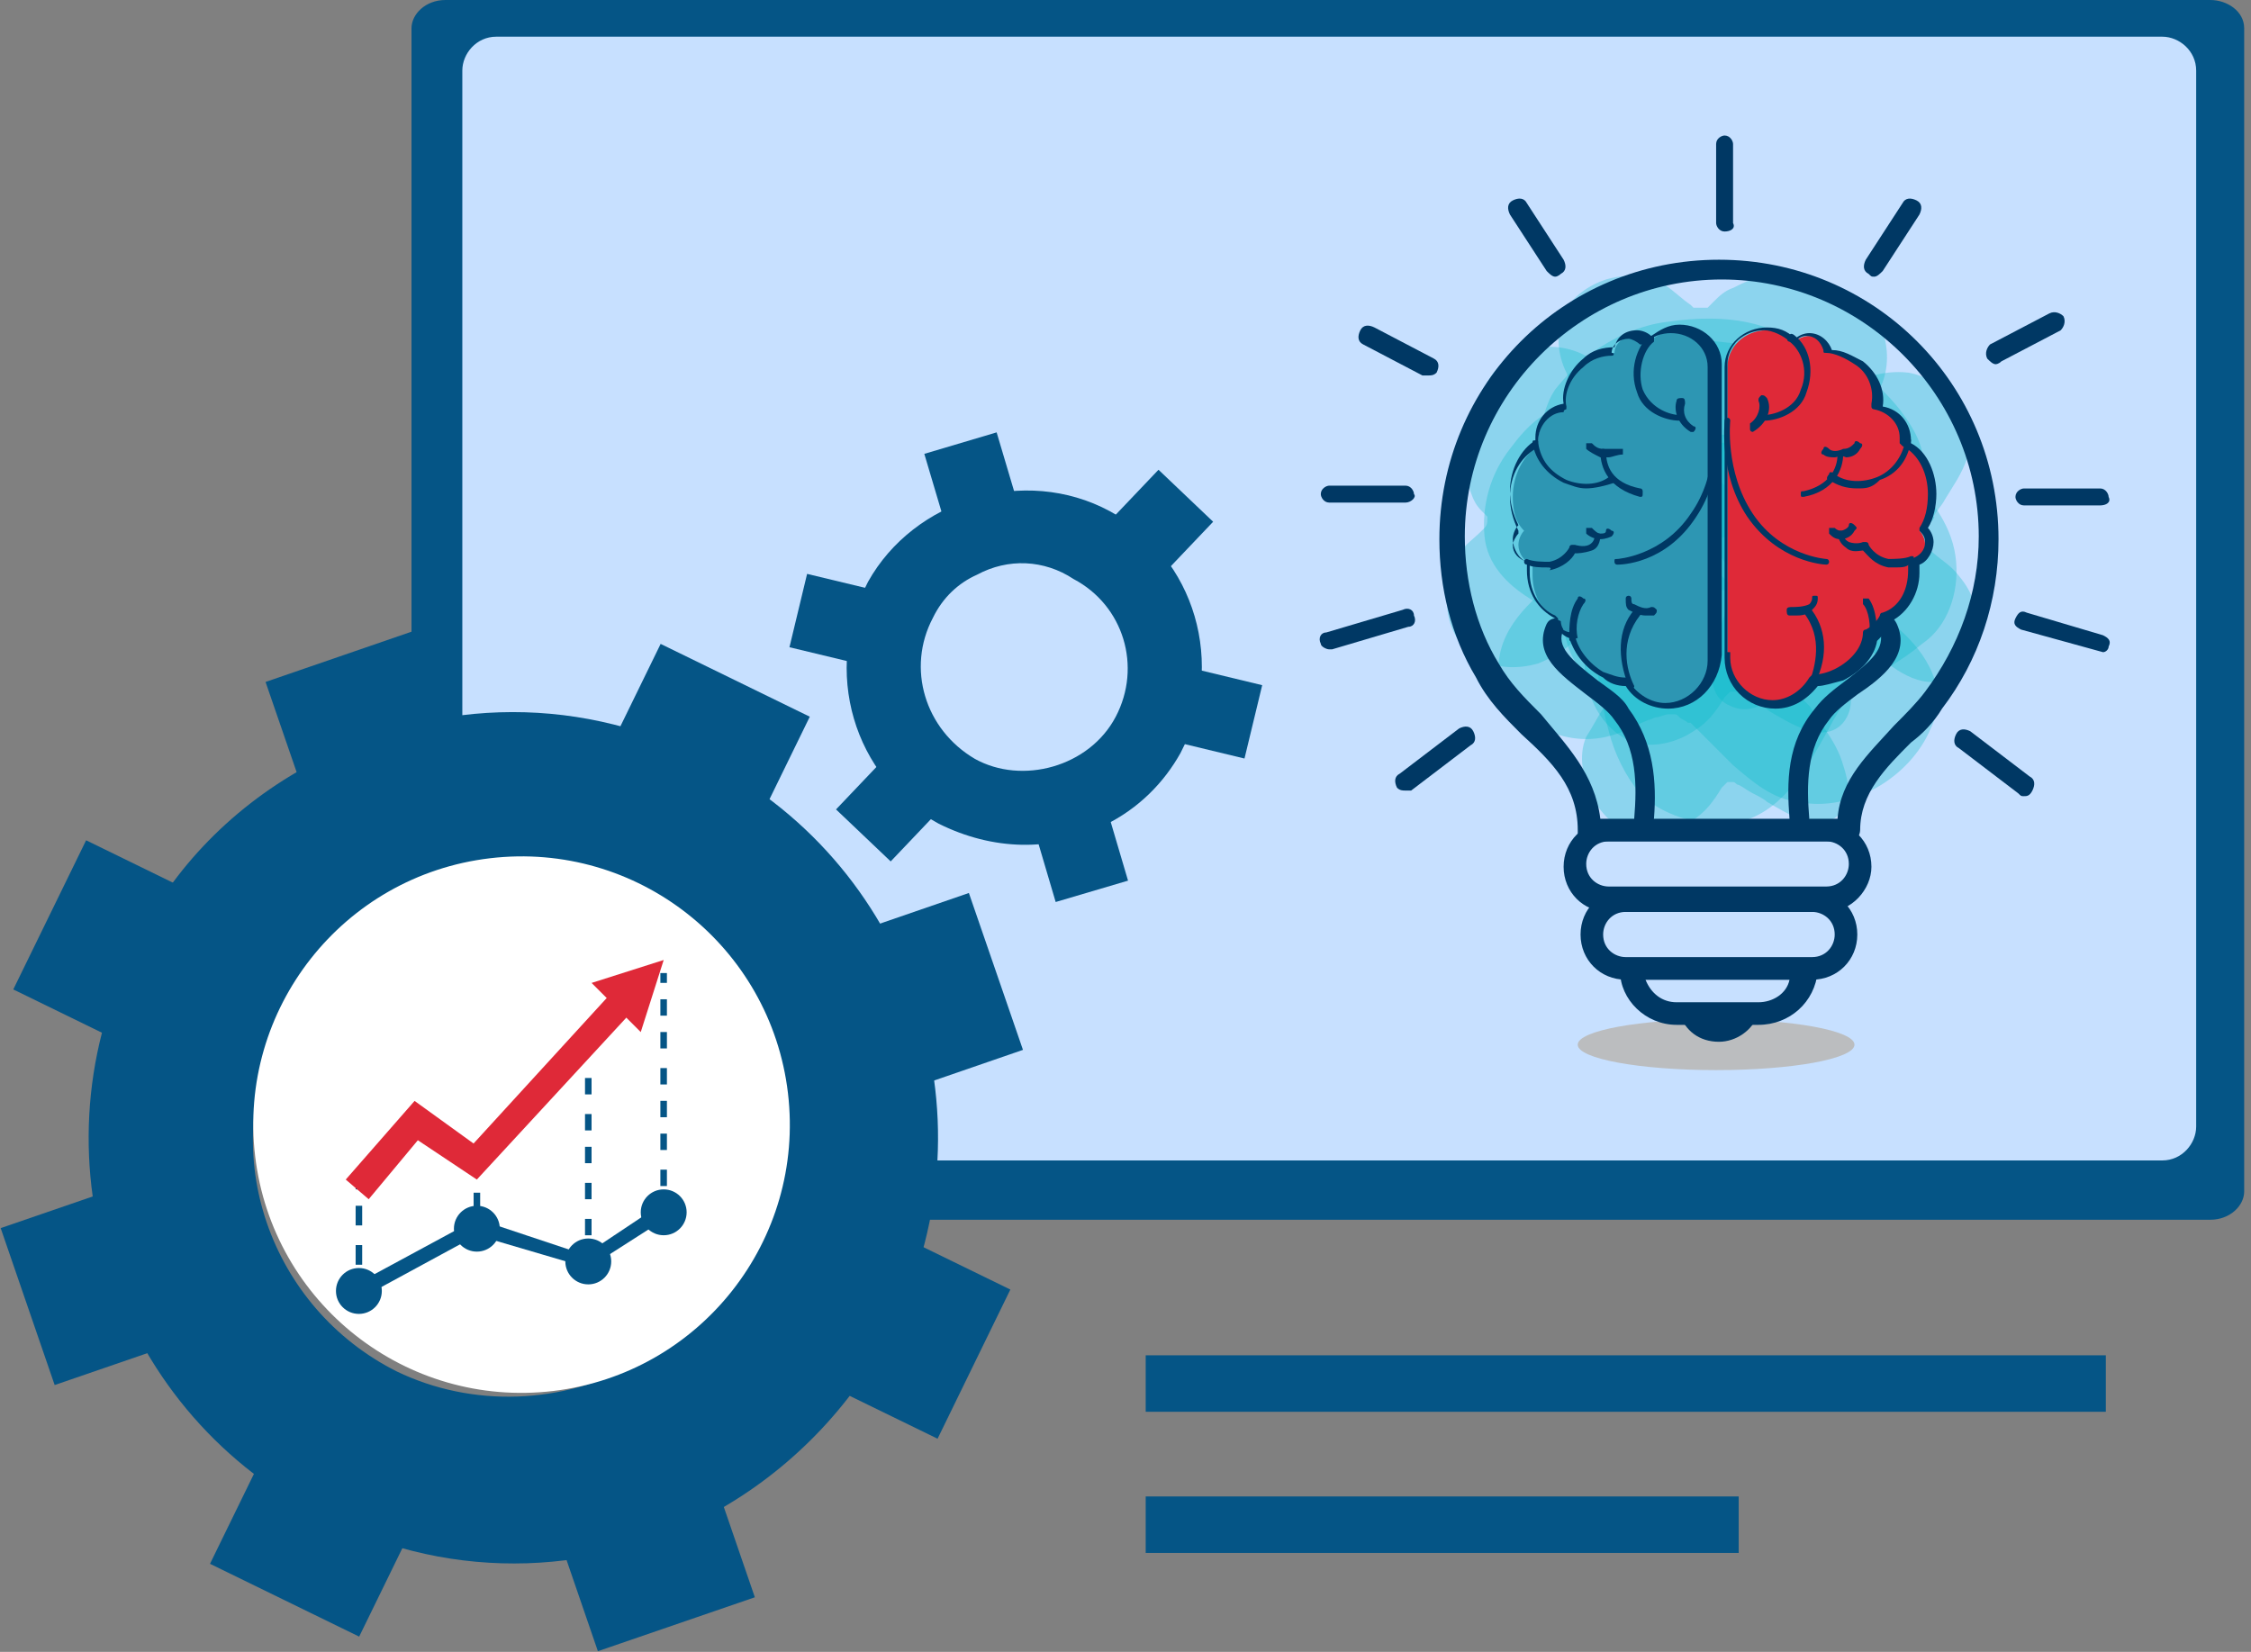 <svg width="109" height="80" viewBox="0 0 109 80" fill="none" xmlns="http://www.w3.org/2000/svg">
<rect x="0" y="0" width="109" height="80" fill="#808080" stroke="none"/>
<path d="M21.567 58.935C20.746 58.935 19.926 58.388 19.926 57.568V1.367C19.926 0.684 20.61 0 21.567 0H107.03C107.85 0 108.67 0.547 108.67 1.367V57.705C108.67 58.388 107.987 59.072 107.03 59.072H21.567V58.935Z" fill="#055586"/>
<path d="M22.387 3.418C22.387 2.598 23.07 1.777 24.028 1.777H104.705C105.525 1.777 106.345 2.461 106.345 3.418V54.559C106.345 55.38 105.662 56.2 104.705 56.2H24.028C23.207 56.2 22.387 55.516 22.387 54.559V3.418Z" fill="#C7E0FF"/>
<path d="M83.099 51.825C86.799 51.825 89.799 51.274 89.799 50.594C89.799 49.914 86.799 49.363 83.099 49.363C79.398 49.363 76.398 49.914 76.398 50.594C76.398 51.274 79.398 51.825 83.099 51.825Z" fill="#BBBDBF"/>
<path opacity="0.3" d="M91.986 30.492C91.439 29.945 90.892 29.398 90.345 28.851C90.345 28.851 90.345 28.714 90.208 28.714C90.071 28.577 90.071 28.441 89.934 28.304C89.934 28.304 89.798 28.167 89.798 28.03V27.894C89.798 27.757 89.798 27.62 89.798 27.62C89.798 27.483 89.798 27.483 89.798 27.347C89.798 27.347 89.798 27.347 89.798 27.21C89.798 27.21 89.798 27.073 89.934 27.073C89.934 26.936 90.208 26.663 90.208 26.663C90.618 26.116 91.165 25.706 91.712 25.296C92.259 24.749 92.943 24.065 93.079 23.244C93.353 21.877 92.806 20.92 91.986 19.826C91.439 19.142 90.755 18.459 89.934 17.912C88.157 16.681 85.285 16.818 83.234 16.544C80.089 16.271 77.354 17.365 76.807 20.646C76.534 21.877 76.944 22.971 77.491 24.202C77.628 24.612 77.901 25.022 78.038 25.296C78.038 25.432 78.038 25.432 78.175 25.569C78.175 25.569 78.175 25.569 78.175 25.706C78.175 25.706 78.175 25.843 78.175 25.979C78.175 25.979 78.038 26.116 78.038 26.253L77.901 26.39L77.764 26.526C77.764 26.526 77.628 26.526 77.628 26.663C77.081 27.073 76.534 27.483 75.85 27.757C74.346 28.851 72.705 30.218 72.568 32.133C72.568 33.363 73.389 34.32 74.209 35.004C75.303 35.688 76.534 35.961 77.764 35.688C78.311 35.551 78.722 35.414 79.269 35.141C79.405 35.004 79.542 35.004 79.816 34.867C79.952 34.867 80.089 34.731 80.226 34.731C80.363 34.731 80.636 34.594 80.773 34.594C80.909 34.594 80.909 34.594 81.046 34.594C81.183 34.594 81.183 34.594 81.32 34.731C81.457 34.867 81.593 34.867 81.73 35.004C81.73 35.004 81.73 35.004 81.867 35.004C82.004 35.141 82.004 35.141 82.14 35.278C82.277 35.414 82.55 35.688 82.687 35.825C83.097 36.235 83.508 36.645 83.918 37.055C84.875 37.876 85.832 38.696 87.063 38.833C89.661 39.38 92.532 37.602 93.49 35.278C94.447 33.363 93.216 31.586 91.986 30.492Z" fill="#00B8C4"/>
<path opacity="0.3" d="M94.721 27.207C94.584 25.566 93.627 24.336 92.533 23.105C91.576 22.148 90.618 21.327 89.661 20.37C89.525 20.233 89.525 20.233 89.388 20.097C89.251 19.823 89.114 19.687 88.978 19.413C88.704 19.003 88.567 18.456 88.294 18.046C86.653 15.448 83.508 15.174 80.773 15.584C79.406 15.721 78.038 16.405 77.081 17.088C76.397 17.635 75.85 18.182 75.303 18.866C75.03 19.276 74.893 19.687 74.757 20.097C74.073 20.507 73.526 21.191 73.116 21.738C72.159 22.968 71.748 24.473 71.885 25.977C72.022 27.344 72.979 28.301 74.073 28.985C74.483 29.258 74.893 29.395 75.303 29.669C75.577 29.805 75.714 29.942 75.987 30.079C76.124 30.079 76.261 30.216 76.261 30.216C76.261 30.216 76.261 30.216 76.397 30.352C76.397 30.352 76.397 30.352 76.534 30.352C76.671 30.489 76.671 30.489 76.808 30.626L76.944 30.762C76.944 30.899 77.081 30.899 77.081 31.036C77.081 31.036 77.081 31.036 77.081 31.173C77.218 31.583 77.355 32.13 77.355 32.54C77.491 33.497 77.628 34.455 77.902 35.412C78.175 36.506 78.722 37.6 79.406 38.42C80.363 39.377 81.73 39.787 82.961 39.924C85.969 40.061 87.337 37.463 88.567 35.275C88.841 34.728 89.114 34.318 89.388 33.908C89.525 33.771 89.525 33.771 89.661 33.634C89.798 33.497 89.798 33.497 89.935 33.361C89.935 33.361 90.072 33.361 90.072 33.224C91.029 32.54 92.123 31.993 93.08 31.173C94.311 30.352 94.857 28.711 94.721 27.207Z" fill="#00B8C4"/>
<path opacity="0.3" d="M89.114 22.97C88.157 22.56 87.337 22.56 86.38 22.97C85.833 23.243 85.286 23.654 84.739 23.927H84.602C84.465 23.927 84.465 23.927 84.329 23.927C84.602 23.927 84.055 23.927 84.192 23.927C84.055 23.927 84.055 23.927 83.918 23.927L83.781 23.79C83.781 23.79 83.781 23.79 83.645 23.654C83.508 23.517 83.371 23.38 83.371 23.38L83.098 23.107C82.961 22.833 82.688 22.56 82.551 22.286C82.141 21.739 81.594 21.055 80.91 20.645C79.269 19.825 76.945 20.509 76.261 22.286C75.714 23.38 75.851 24.611 76.124 25.705C75.987 25.978 75.851 26.252 75.987 26.662C76.124 27.209 76.397 27.756 76.808 28.166C77.081 28.439 77.355 28.713 77.628 28.986C77.765 28.986 77.902 29.123 77.902 29.123C77.902 29.123 77.902 29.123 77.902 29.26C77.902 29.397 77.902 29.533 77.902 29.67C77.902 29.533 77.902 29.67 77.902 29.807L77.765 29.944C77.492 30.354 77.218 30.901 76.945 31.311C76.534 32.268 76.808 33.362 77.218 34.183C77.628 35.003 78.312 35.687 79.132 35.96C80.09 36.234 81.183 35.96 82.004 35.413C82.688 35.003 83.098 34.456 83.508 33.772L83.645 33.636C83.645 33.636 83.645 33.636 83.781 33.499H83.918H84.055C84.192 33.499 84.192 33.636 84.329 33.636C84.602 33.772 84.739 33.909 85.012 34.046C85.286 34.183 85.559 34.319 85.696 34.456C86.653 35.003 88.294 36.097 89.251 35.003C89.798 34.319 89.661 33.499 89.388 32.678C89.114 31.721 88.567 31.038 88.02 30.217C87.884 30.08 87.884 29.944 87.747 29.807L87.61 29.67L87.474 29.533C87.337 29.397 87.337 29.26 87.337 29.26V29.123V28.986C87.337 28.986 87.337 28.986 87.337 28.85C87.337 28.986 87.474 28.576 87.474 28.713C87.747 28.439 88.02 28.029 88.431 27.892C89.525 27.072 91.029 26.252 91.165 24.747C90.892 23.927 89.935 23.243 89.114 22.97Z" fill="#00B8C4"/>
<path opacity="0.3" d="M88.978 27.345C88.02 26.935 87.2 26.935 86.243 27.345C85.696 27.618 85.149 28.029 84.602 28.302H84.465C84.329 28.302 84.329 28.302 84.192 28.302C84.465 28.302 83.918 28.302 84.055 28.302C83.918 28.302 83.918 28.302 83.782 28.302L83.645 28.165C83.645 28.165 83.645 28.165 83.508 28.029C83.371 27.892 83.235 27.755 83.235 27.755L82.961 27.482C82.824 27.208 82.551 26.935 82.414 26.661C82.004 26.114 81.457 25.43 80.773 25.02C79.132 24.2 76.808 24.884 76.124 26.661C75.577 27.755 75.714 28.986 75.987 30.08C75.851 30.353 75.714 30.627 75.851 31.037C75.987 31.584 76.261 32.131 76.671 32.541C76.945 32.815 77.218 33.088 77.492 33.361C77.628 33.361 77.765 33.498 77.765 33.498C77.765 33.498 77.765 33.498 77.765 33.635C77.765 33.772 77.765 33.908 77.765 34.045C77.765 33.908 77.765 34.045 77.765 34.182L77.628 34.319C77.355 34.729 77.081 35.276 76.808 35.686C76.398 36.643 76.671 37.737 77.081 38.558C77.492 39.378 78.175 40.062 78.996 40.335C79.953 40.609 81.047 40.335 81.867 39.788C82.551 39.378 82.961 38.831 83.371 38.147L83.508 38.011C83.508 38.011 83.508 38.011 83.645 37.874H83.782H83.918C84.055 37.874 84.055 38.011 84.192 38.011C84.465 38.147 84.602 38.284 84.876 38.421C85.149 38.558 85.422 38.694 85.559 38.831C86.516 39.378 88.157 40.472 89.114 39.378C89.661 38.694 89.525 37.874 89.251 37.053C88.978 36.096 88.431 35.413 87.884 34.592C87.747 34.455 87.747 34.319 87.61 34.182L87.474 34.045L87.337 33.908C87.2 33.772 87.2 33.635 87.2 33.635V33.498V33.361C87.2 33.361 87.2 33.361 87.2 33.225C87.2 33.361 87.337 32.951 87.337 33.088C87.61 32.815 87.884 32.404 88.294 32.267C89.388 31.447 90.892 30.627 91.029 29.122C90.755 28.302 89.798 27.755 88.978 27.345Z" fill="#00B8C4"/>
<path opacity="0.3" d="M84.876 21.739C84.055 21.055 83.235 20.918 82.141 21.055C81.457 21.192 80.91 21.465 80.364 21.602H80.227C80.09 21.602 80.09 21.602 79.953 21.602C80.227 21.602 79.68 21.465 79.817 21.602C79.68 21.602 79.68 21.465 79.68 21.465L79.543 21.329C79.543 21.329 79.543 21.192 79.406 21.192C79.269 21.055 79.269 20.918 79.133 20.782L78.996 20.508C78.859 20.235 78.723 19.824 78.586 19.551C78.312 18.867 77.902 18.183 77.355 17.637C75.988 16.406 73.526 16.543 72.433 17.91C71.612 18.867 71.475 20.098 71.339 21.192C71.065 21.465 70.928 21.739 70.928 22.149C70.792 22.696 71.065 23.243 71.202 23.79C71.339 24.2 71.475 24.474 71.749 24.747C71.885 24.884 71.885 24.884 72.022 25.021C72.022 25.021 72.022 25.021 72.022 25.157C72.022 25.294 72.022 25.431 71.885 25.567C71.885 25.431 71.885 25.567 71.885 25.567L71.749 25.704C71.339 26.114 70.928 26.388 70.655 26.798C70.108 27.619 69.971 28.713 70.108 29.67C70.245 30.627 70.792 31.447 71.612 31.858C72.433 32.405 73.526 32.405 74.484 32.131C75.167 31.858 75.851 31.447 76.398 30.9L76.535 30.764C76.535 30.764 76.535 30.764 76.671 30.764H76.808L76.945 30.9L77.082 31.037C77.218 31.174 77.492 31.447 77.629 31.584C77.765 31.858 78.039 31.994 78.176 32.268C78.859 33.088 80.227 34.456 81.457 33.772C82.141 33.362 82.278 32.405 82.278 31.584C82.278 30.627 81.868 29.67 81.594 28.849C81.594 28.713 81.457 28.576 81.457 28.439V28.302C81.457 28.166 81.457 28.166 81.321 28.029C81.321 27.892 81.184 27.755 81.184 27.619V27.482C81.184 27.482 81.184 27.482 81.184 27.345V27.208C81.184 27.208 81.184 27.208 81.184 27.072C81.047 27.208 81.457 26.798 81.321 26.935C81.731 26.662 82.141 26.525 82.415 26.388C83.645 25.978 85.423 25.431 85.833 24.063C86.38 23.243 85.696 22.286 84.876 21.739Z" fill="#00B8C4"/>
<path opacity="0.3" d="M95.678 30.626C95.815 29.532 95.542 28.712 94.858 27.891C94.448 27.344 93.901 27.071 93.49 26.661L93.354 26.524L93.217 26.387C93.354 26.661 93.217 26.114 93.217 26.25C93.217 26.114 93.217 26.114 93.217 25.977V25.84V25.703C93.217 25.567 93.354 25.43 93.49 25.293C93.49 25.293 93.764 25.02 93.627 25.02C93.764 24.746 94.037 24.473 94.174 24.199C94.584 23.516 94.995 22.969 95.268 22.148C95.542 20.371 94.174 18.32 92.397 18.046C91.166 17.909 90.072 18.32 88.978 18.866C88.704 18.73 88.294 18.866 88.021 19.003C87.474 19.277 87.2 19.687 86.79 20.097C86.517 20.371 86.38 20.781 86.243 21.191C86.243 21.328 86.243 21.465 86.106 21.601C86.106 21.601 86.106 21.601 85.97 21.601C85.833 21.601 85.696 21.738 85.559 21.738C85.696 21.738 85.559 21.738 85.423 21.738C85.423 21.738 85.149 21.738 85.286 21.738C84.739 21.601 84.329 21.465 83.782 21.465C82.825 21.328 81.731 21.875 81.047 22.558C80.363 23.105 79.953 24.063 79.953 25.02C79.953 25.977 80.5 26.934 81.32 27.618C81.868 28.165 82.551 28.438 83.372 28.575H83.508C83.508 28.575 83.508 28.575 83.645 28.575V28.712V28.849C83.645 28.985 83.645 28.985 83.645 29.122C83.645 29.395 83.508 29.669 83.508 29.806C83.372 30.079 83.372 30.353 83.235 30.626C82.961 31.72 82.415 33.635 83.782 34.181C84.602 34.592 85.423 34.181 85.97 33.635C86.79 33.087 87.337 32.404 87.884 31.583C88.021 31.447 88.021 31.31 88.158 31.173L88.294 31.036L88.431 30.9C88.568 30.763 88.568 30.763 88.704 30.626C88.704 30.626 88.704 30.626 88.841 30.626H88.978C88.978 30.626 88.978 30.626 89.115 30.626C88.841 30.626 89.388 30.763 89.251 30.626C89.662 30.763 90.072 31.036 90.345 31.31C91.439 32.13 92.67 33.361 94.174 32.951C95.131 32.541 95.542 31.447 95.678 30.626Z" fill="#00B8C4"/>
<path opacity="0.3" d="M87.337 27.072C87.884 26.252 88.02 25.295 87.747 24.338C87.61 23.791 87.2 23.244 87.063 22.56V22.423C87.063 22.287 87.063 22.287 87.063 22.15C87.063 22.423 87.2 21.876 87.063 22.013C87.063 21.876 87.063 21.876 87.2 21.739L87.337 21.603C87.337 21.603 87.337 21.603 87.474 21.466C87.61 21.329 87.747 21.329 87.884 21.193L88.157 21.056C88.431 20.919 88.704 20.782 88.978 20.646C89.661 20.235 90.345 19.825 90.755 19.278C91.849 17.774 91.439 15.45 89.935 14.356C88.841 13.672 87.747 13.672 86.516 13.672C86.243 13.398 85.969 13.398 85.559 13.398C85.012 13.398 84.465 13.672 83.918 13.945C83.508 14.082 83.235 14.356 82.961 14.629C82.824 14.766 82.824 14.766 82.688 14.902C82.688 14.902 82.688 14.902 82.551 14.902C82.414 14.902 82.277 14.902 82.141 14.902C82.277 14.902 82.141 14.902 82.004 14.902L81.867 14.766C81.457 14.492 81.047 14.082 80.636 13.809C79.816 13.262 78.722 13.262 77.765 13.535C76.945 13.809 76.124 14.356 75.714 15.176C75.304 16.133 75.44 17.227 75.851 18.048C76.124 18.731 76.671 19.278 77.218 19.825L77.355 19.962C77.355 19.962 77.355 19.962 77.492 20.099V20.235L77.355 20.372C77.355 20.509 77.218 20.509 77.218 20.509C77.081 20.782 76.945 20.919 76.671 21.056C76.534 21.329 76.261 21.466 76.124 21.739C75.44 22.56 74.21 24.064 75.03 25.158C75.577 25.842 76.534 25.842 77.218 25.705C78.175 25.568 78.996 25.158 79.816 24.611C79.953 24.474 80.09 24.474 80.226 24.338C80.226 24.338 80.363 24.338 80.363 24.201C80.5 24.201 80.5 24.064 80.636 24.064C80.773 24.064 80.91 23.927 81.047 23.927H81.183C81.183 23.927 81.183 23.927 81.32 23.927H81.457C81.457 23.927 81.457 23.927 81.594 23.927C81.457 23.791 81.867 24.201 81.73 24.064C82.004 24.338 82.277 24.748 82.414 25.158C82.961 26.389 83.645 28.03 85.149 28.303C86.106 28.577 86.927 27.756 87.337 27.072Z" fill="#00B8C4"/>
<path d="M83.237 40.747H76.4V40.2C76.4 38.149 75.169 36.918 73.665 35.55C72.844 34.73 72.024 33.91 71.477 32.816C70.246 30.765 69.699 28.44 69.699 26.115C69.699 18.595 75.716 12.578 83.237 12.578C90.757 12.578 96.774 18.595 96.774 26.115C96.774 29.124 95.817 31.995 94.039 34.32C93.629 35.004 93.082 35.55 92.535 35.961C91.304 37.191 90.074 38.422 90.074 40.2C90.074 40.2 90.074 40.747 89.527 40.747H83.237ZM77.493 39.653H83.237C84.877 39.653 87.886 39.653 88.98 39.653C89.116 37.738 90.484 36.508 91.715 35.14C92.261 34.593 92.808 34.046 93.219 33.499C94.859 31.312 95.817 28.713 95.817 25.979C95.817 19.142 90.21 13.535 83.373 13.535C76.536 13.535 70.93 19.142 70.93 25.979C70.93 28.167 71.477 30.354 72.571 32.132C73.118 33.089 73.801 33.773 74.622 34.593C75.853 36.097 77.22 37.465 77.493 39.653Z" fill="#003864"/>
<path d="M88.432 44.165H77.903C76.672 44.165 75.715 43.208 75.715 41.977C75.715 40.746 76.672 39.789 77.903 39.789H88.432C89.662 39.789 90.62 40.746 90.62 41.977C90.62 43.071 89.662 44.165 88.432 44.165ZM77.903 40.746C77.219 40.746 76.809 41.293 76.809 41.84C76.809 42.524 77.356 42.934 77.903 42.934H88.432C89.115 42.934 89.526 42.387 89.526 41.84C89.526 41.157 88.979 40.746 88.432 40.746H77.903Z" fill="#003864"/>
<path d="M87.748 47.446H78.723C77.492 47.446 76.535 46.489 76.535 45.258C76.535 44.028 77.492 43.07 78.723 43.07H87.748C88.978 43.07 89.936 44.028 89.936 45.258C89.936 46.489 88.978 47.446 87.748 47.446ZM78.723 44.164C78.039 44.164 77.629 44.711 77.629 45.258C77.629 45.942 78.176 46.352 78.723 46.352H87.748C88.432 46.352 88.842 45.805 88.842 45.258C88.842 44.575 88.295 44.164 87.748 44.164H78.723Z" fill="#003864"/>
<path d="M85.15 49.633H81.184C79.68 49.633 78.449 48.403 78.449 47.035V46.488H88.021V47.035C87.884 48.539 86.654 49.633 85.15 49.633ZM79.68 47.446C79.953 48.129 80.5 48.539 81.184 48.539H85.15C85.833 48.539 86.517 48.129 86.654 47.446H79.68Z" fill="#003864"/>
<path d="M81.32 49.086C81.594 49.906 82.278 50.453 83.235 50.453C84.055 50.453 84.876 49.906 85.149 49.086H81.32Z" fill="#003864"/>
<path d="M79.543 40.06C79.269 40.06 79.133 39.787 79.133 39.65C79.269 38.009 79.269 36.231 78.175 34.864C77.902 34.454 77.355 34.044 76.808 33.633C75.577 32.676 74.21 31.719 74.894 30.215C75.03 29.941 75.304 29.941 75.441 29.941C75.714 30.078 75.714 30.352 75.714 30.488C75.304 31.309 76.124 31.992 77.355 32.95C77.902 33.36 78.586 33.77 78.859 34.317C80.09 35.958 80.227 37.872 80.09 39.65C79.953 39.923 79.816 40.06 79.543 40.06Z" fill="#003864"/>
<path d="M87.064 40.063C86.79 40.063 86.653 39.926 86.653 39.653C86.517 37.875 86.517 35.961 87.884 34.32C88.294 33.773 88.841 33.363 89.388 32.953C90.619 31.995 91.303 31.448 91.029 30.491C90.892 30.218 91.029 30.081 91.303 29.944C91.576 29.808 91.713 29.944 91.85 30.218C92.533 31.722 91.166 32.816 89.935 33.636C89.388 34.047 88.841 34.457 88.568 34.867C87.474 36.234 87.474 38.012 87.611 39.653C87.474 39.79 87.337 40.063 87.064 40.063Z" fill="#003864"/>
<path d="M83.099 17.774C83.099 16.817 82.279 15.996 81.185 15.996C80.638 15.996 80.228 16.27 79.817 16.543C79.681 16.406 79.407 16.27 79.134 16.27C78.587 16.27 78.177 16.68 78.177 17.09C77.63 17.09 77.219 17.227 76.672 17.637C75.989 18.184 75.579 19.141 75.852 19.825C75.031 19.962 74.485 20.509 74.485 21.329C74.485 21.466 74.485 21.466 74.485 21.602C73.801 22.013 73.254 22.97 73.254 24.064C73.254 24.747 73.391 25.294 73.801 25.705C73.664 25.841 73.527 26.115 73.527 26.388C73.527 26.799 73.801 27.209 74.211 27.346C74.211 27.482 74.211 27.619 74.211 27.892C74.211 28.85 74.758 29.807 75.579 30.08C75.579 30.491 75.989 30.901 76.262 30.901C76.399 31.584 76.946 32.405 77.766 32.815C78.177 32.952 78.587 33.089 78.997 33.089C79.407 33.772 80.091 34.183 80.911 34.183C82.142 34.183 83.099 33.225 83.099 31.995C83.099 31.858 83.099 31.858 83.099 31.721V17.774Z" fill="#2D96B3"/>
<path d="M80.775 34.319C79.954 34.319 79.134 33.909 78.724 33.225C78.313 33.225 77.903 33.089 77.63 32.815C76.809 32.405 76.262 31.721 75.989 30.901C75.579 30.764 75.305 30.354 75.305 29.944C74.485 29.534 73.938 28.713 73.938 27.619C73.938 27.482 73.938 27.346 73.938 27.209C73.527 27.072 73.254 26.525 73.254 26.115C73.254 25.841 73.391 25.568 73.527 25.431C73.254 24.884 73.117 24.337 73.117 23.79C73.117 22.696 73.664 21.739 74.348 21.329V21.192C74.348 20.372 74.895 19.688 75.715 19.551C75.579 18.868 75.989 17.91 76.672 17.363C77.083 16.953 77.63 16.817 78.177 16.817C78.313 16.27 78.724 15.996 79.27 15.996C79.544 15.996 79.817 16.133 79.954 16.27C80.364 15.996 80.775 15.723 81.322 15.723C82.416 15.723 83.373 16.543 83.373 17.637V31.585V31.721C83.236 33.225 82.142 34.319 80.775 34.319ZM78.04 17.227C77.63 17.227 77.083 17.363 76.672 17.774C75.989 18.321 75.715 19.141 75.852 19.688V19.825C75.852 19.825 75.715 19.825 75.715 19.962C75.032 19.962 74.485 20.645 74.485 21.329C74.485 21.466 74.485 21.466 74.485 21.602C74.485 21.739 74.485 21.739 74.348 21.739C73.664 22.149 73.117 22.97 73.117 24.064C73.117 24.611 73.254 25.158 73.527 25.705V25.841C73.391 25.978 73.254 26.252 73.254 26.388C73.254 26.799 73.527 27.072 73.938 27.209C74.074 27.209 74.074 27.346 74.074 27.346C74.074 27.482 74.074 27.619 74.074 27.756C74.074 28.713 74.621 29.534 75.305 29.807L75.442 29.944C75.442 30.354 75.715 30.627 76.126 30.627C76.126 30.627 76.262 30.627 76.262 30.764C76.399 31.448 76.946 32.132 77.63 32.542C78.04 32.678 78.313 32.815 78.724 32.815C78.724 32.815 78.86 32.815 78.86 32.952C79.27 33.636 79.954 34.046 80.638 34.046C81.732 34.046 82.689 33.089 82.689 31.995C82.689 31.858 82.689 31.858 82.689 31.721C82.689 31.721 82.689 31.721 82.689 31.585V17.774C82.689 16.817 81.869 16.133 80.911 16.133C80.501 16.133 79.954 16.27 79.681 16.68C79.681 16.68 79.544 16.68 79.407 16.68C79.27 16.543 78.997 16.406 78.86 16.406C78.45 16.406 78.04 16.68 78.04 17.09C78.177 17.09 78.177 17.227 78.04 17.227Z" fill="#003864"/>
<path d="M78.998 33.362C78.998 33.362 78.862 33.362 78.862 33.225C78.315 31.858 78.315 30.491 79.135 29.533C79.135 29.533 79.272 29.397 79.409 29.533C79.409 29.533 79.545 29.67 79.409 29.807C78.451 31.038 78.725 32.405 79.135 33.225C79.135 33.225 79.135 33.362 78.998 33.362Z" fill="#003864"/>
<path d="M74.895 27.481C74.621 27.481 74.211 27.481 73.938 27.344C73.801 27.344 73.801 27.207 73.801 27.207C73.801 27.07 73.938 27.07 73.938 27.07C74.211 27.207 74.758 27.207 75.031 27.207C75.715 27.07 75.989 26.523 75.989 26.523C75.989 26.523 75.989 26.387 76.125 26.387H76.262C76.262 26.387 76.672 26.523 76.946 26.387C77.219 26.25 77.219 25.977 77.219 25.977C77.219 25.84 77.219 25.84 77.356 25.84C77.493 25.84 77.493 25.84 77.493 25.977C77.493 25.977 77.493 26.524 77.083 26.66C76.672 26.797 76.399 26.797 76.262 26.797C76.125 27.07 75.715 27.481 75.031 27.617C75.168 27.481 75.031 27.481 74.895 27.481Z" fill="#003864"/>
<path d="M76.125 31.037C75.988 31.037 75.988 31.037 75.988 30.9C75.988 30.353 75.988 29.532 76.398 28.985C76.398 28.849 76.535 28.849 76.672 28.985C76.809 28.985 76.809 29.122 76.672 29.259C76.398 29.669 76.262 30.353 76.398 30.9C76.262 30.9 76.262 31.037 76.125 31.037Z" fill="#003864"/>
<path d="M79.68 29.809C79.406 29.809 79.133 29.672 78.859 29.535C78.723 29.398 78.723 29.262 78.723 28.988C78.723 28.852 78.859 28.852 78.859 28.852C78.996 28.852 78.996 28.988 78.996 28.988C78.996 29.125 78.996 29.262 79.133 29.262C79.406 29.398 79.68 29.535 79.953 29.398C80.09 29.398 80.09 29.398 80.227 29.535C80.227 29.672 80.227 29.672 80.09 29.809C79.953 29.809 79.817 29.809 79.68 29.809Z" fill="#003864"/>
<path d="M77.492 26.113C77.219 26.113 76.945 25.977 76.809 25.84C76.809 25.703 76.809 25.703 76.809 25.566C76.945 25.566 76.945 25.566 77.082 25.566C77.219 25.703 77.356 25.84 77.492 25.84C77.629 25.84 77.766 25.84 77.766 25.703C77.766 25.566 77.903 25.566 78.039 25.703C78.176 25.703 78.176 25.84 78.039 25.977C78.039 25.977 77.766 26.113 77.492 26.113C77.629 26.113 77.629 26.113 77.492 26.113Z" fill="#003864"/>
<path d="M76.809 23.653C76.399 23.653 76.125 23.516 75.715 23.379C74.895 22.969 74.348 22.285 74.211 21.465C74.211 21.328 74.211 21.328 74.348 21.328C74.484 21.328 74.484 21.328 74.484 21.465C74.621 22.285 75.031 22.832 75.852 23.242C76.535 23.516 77.356 23.516 77.903 23.106C78.04 23.106 78.04 23.106 78.176 23.106C78.176 23.242 78.176 23.242 78.176 23.379C77.766 23.516 77.219 23.653 76.809 23.653Z" fill="#003864"/>
<path d="M81.323 20.372C80.639 20.372 79.546 19.962 79.272 19.004C78.862 17.91 79.272 16.817 79.819 16.27C79.956 16.27 79.956 16.27 80.093 16.27C80.093 16.406 80.093 16.406 80.093 16.543C79.546 16.953 79.272 18.047 79.546 18.868C79.956 19.825 80.913 20.098 81.323 20.098C81.46 20.098 81.46 20.235 81.46 20.235L81.323 20.372Z" fill="#003864"/>
<path d="M79.409 24.063C77.904 23.653 77.494 22.695 77.494 21.875C77.494 21.738 77.631 21.738 77.631 21.738C77.768 21.738 77.768 21.875 77.768 21.875C77.768 22.559 78.041 23.379 79.409 23.653C79.545 23.653 79.545 23.789 79.545 23.789C79.545 24.063 79.545 24.063 79.409 24.063Z" fill="#003864"/>
<path d="M81.868 20.918C81.731 20.918 81.731 20.918 81.868 20.918C81.184 20.508 81.048 19.824 81.184 19.414C81.184 19.277 81.321 19.277 81.458 19.277C81.595 19.277 81.595 19.414 81.595 19.551C81.458 19.961 81.595 20.371 82.005 20.645C82.142 20.645 82.142 20.782 82.005 20.918C81.868 20.918 81.868 20.918 81.868 20.918Z" fill="#003864"/>
<path d="M77.903 22.148C77.766 22.148 77.629 22.148 77.492 22.148C77.219 22.012 76.945 21.875 76.809 21.738C76.809 21.602 76.809 21.602 76.809 21.465C76.945 21.465 76.945 21.465 77.082 21.465C77.219 21.602 77.356 21.738 77.629 21.738C77.903 21.738 78.176 21.738 78.313 21.738C78.45 21.738 78.45 21.738 78.586 21.738C78.586 21.875 78.586 21.875 78.586 22.012C78.313 22.012 78.039 22.148 77.903 22.148Z" fill="#003864"/>
<path d="M78.312 27.345C78.176 27.345 78.176 27.208 78.176 27.208C78.176 27.071 78.176 27.071 78.312 27.071C78.312 27.071 80.5 26.935 81.868 24.884C83.235 22.969 82.962 20.508 82.962 20.371C82.962 20.234 82.962 20.234 83.098 20.234C83.235 20.234 83.235 20.234 83.235 20.371C83.235 20.508 83.509 22.969 82.141 25.02C80.637 27.345 78.449 27.345 78.312 27.345Z" fill="#003864"/>
<path d="M83.648 17.774C83.648 16.817 84.469 15.996 85.563 15.996C86.11 15.996 86.52 16.27 86.93 16.543C87.067 16.406 87.34 16.27 87.614 16.27C88.161 16.27 88.571 16.68 88.571 17.09C89.118 17.09 89.528 17.227 90.075 17.637C90.759 18.184 91.169 19.141 90.896 19.825C91.716 19.962 92.263 20.509 92.263 21.329C92.263 21.466 92.263 21.466 92.263 21.602C92.947 22.013 93.494 22.97 93.494 24.064C93.494 24.747 93.357 25.294 92.947 25.705C93.084 25.841 93.22 26.115 93.22 26.388C93.22 26.799 92.947 27.209 92.537 27.346C92.537 27.482 92.537 27.619 92.537 27.892C92.537 28.85 91.99 29.807 91.169 30.08C91.169 30.491 90.759 30.901 90.486 30.901C90.349 31.584 89.802 32.405 88.981 32.815C88.571 32.952 88.161 33.089 87.751 33.089C87.34 33.772 86.657 34.183 85.836 34.183C84.606 34.183 83.648 33.225 83.648 31.995C83.648 31.858 83.648 31.858 83.648 31.721V17.774Z" fill="#DF2938"/>
<path d="M85.971 34.319C84.604 34.319 83.51 33.225 83.51 31.858V31.721V17.774C83.51 16.68 84.467 15.859 85.561 15.859C86.108 15.859 86.518 15.996 86.928 16.406C87.065 16.27 87.338 16.133 87.612 16.133C88.159 16.133 88.569 16.543 88.706 16.953C89.253 16.953 89.663 17.227 90.21 17.5C90.894 18.047 91.304 18.868 91.167 19.688C91.988 19.825 92.535 20.509 92.535 21.329V21.466C93.355 21.876 93.765 22.97 93.765 23.927C93.765 24.474 93.629 25.158 93.355 25.568C93.492 25.705 93.629 25.978 93.629 26.252C93.629 26.662 93.355 27.209 92.945 27.346C92.945 27.482 92.945 27.619 92.945 27.756C92.945 28.713 92.398 29.67 91.578 30.08C91.441 30.491 91.167 30.764 90.894 31.038C90.757 31.858 90.073 32.542 89.253 32.952C88.706 33.089 88.296 33.225 88.022 33.225C87.475 33.909 86.791 34.319 85.971 34.319ZM83.783 31.584C83.783 31.721 83.783 31.721 83.783 31.584C83.783 31.721 83.783 31.858 83.783 31.858C83.783 32.952 84.74 33.909 85.834 33.909C86.518 33.909 87.202 33.499 87.612 32.815L87.749 32.678C88.159 32.678 88.569 32.542 88.843 32.405C89.663 31.995 90.21 31.311 90.21 30.627C90.21 30.627 90.21 30.491 90.347 30.491C90.62 30.354 90.894 30.08 91.031 29.807C91.031 29.807 91.031 29.67 91.167 29.67C91.988 29.397 92.398 28.576 92.398 27.619C92.398 27.482 92.398 27.346 92.398 27.209C92.398 27.072 92.398 27.072 92.535 27.072C92.945 26.935 93.218 26.662 93.218 26.252C93.218 25.978 93.082 25.841 92.945 25.705V25.568C93.218 25.158 93.355 24.611 93.355 23.927C93.355 22.97 92.945 22.013 92.124 21.602L91.988 21.466C91.988 21.329 91.988 21.329 91.988 21.192C91.988 20.509 91.441 19.962 90.757 19.825C90.757 19.825 90.62 19.825 90.62 19.688C90.62 19.551 90.62 19.551 90.62 19.551C90.757 18.868 90.484 18.047 89.8 17.637C89.39 17.363 88.843 17.09 88.432 17.09C88.296 17.09 88.296 17.09 88.296 16.953C88.159 16.543 87.885 16.27 87.475 16.27C87.202 16.27 87.065 16.406 86.928 16.543C86.928 16.543 86.791 16.543 86.655 16.543C86.381 16.27 85.834 15.996 85.424 15.996C84.467 15.996 83.647 16.68 83.647 17.637V31.584H83.783Z" fill="#003864"/>
<path d="M87.75 33.364C87.613 33.364 87.613 33.227 87.613 33.09C87.887 32.27 88.297 30.903 87.34 29.672C87.34 29.672 87.34 29.535 87.34 29.398C87.34 29.398 87.477 29.398 87.613 29.398C88.434 30.356 88.57 31.723 87.887 33.09C87.887 33.364 87.887 33.364 87.75 33.364Z" fill="#003864"/>
<path d="M91.715 27.481C91.579 27.481 91.579 27.481 91.442 27.481C90.758 27.344 90.485 26.934 90.211 26.66C90.074 26.66 89.664 26.797 89.391 26.524C88.981 26.25 88.981 25.84 88.981 25.84C88.981 25.703 89.117 25.703 89.117 25.703C89.254 25.703 89.254 25.84 89.254 25.84C89.254 25.84 89.254 26.113 89.527 26.25C89.938 26.387 90.211 26.25 90.211 26.25H90.348C90.348 26.25 90.485 26.25 90.485 26.387C90.485 26.387 90.758 26.934 91.442 27.07C91.715 27.07 92.262 27.07 92.536 26.934C92.672 26.934 92.672 26.934 92.672 27.07C92.672 27.207 92.672 27.207 92.536 27.207C92.399 27.481 92.126 27.481 91.715 27.481Z" fill="#003864"/>
<path d="M90.621 31.035C90.484 31.035 90.484 30.899 90.484 30.899C90.621 30.352 90.484 29.531 90.211 29.258C90.211 29.121 90.211 29.121 90.211 28.984C90.348 28.984 90.348 28.984 90.484 28.984C90.895 29.531 90.895 30.488 90.895 30.899C90.758 30.899 90.621 31.035 90.621 31.035Z" fill="#003864"/>
<path d="M86.928 29.809C86.791 29.809 86.654 29.809 86.654 29.809C86.518 29.809 86.518 29.672 86.518 29.535C86.518 29.398 86.654 29.398 86.791 29.398C86.928 29.398 87.338 29.398 87.612 29.262C87.748 29.125 87.748 28.988 87.748 28.988C87.748 28.852 87.748 28.852 87.885 28.852C88.022 28.852 88.022 28.852 88.022 28.988C88.022 29.262 87.885 29.398 87.748 29.535C87.475 29.809 87.201 29.809 86.928 29.809Z" fill="#003864"/>
<path d="M89.117 26.114C88.844 26.114 88.707 25.978 88.57 25.841C88.57 25.704 88.57 25.704 88.57 25.567C88.707 25.567 88.707 25.567 88.844 25.567C88.981 25.704 89.117 25.704 89.117 25.704C89.254 25.704 89.528 25.567 89.528 25.431C89.528 25.294 89.664 25.294 89.801 25.431C89.938 25.567 89.938 25.567 89.801 25.704C89.664 25.978 89.391 26.114 89.117 26.114Z" fill="#003864"/>
<path d="M89.937 23.653C89.39 23.653 88.98 23.516 88.569 23.242C88.433 23.242 88.433 23.106 88.569 22.969C88.569 22.832 88.706 22.832 88.843 22.969C89.39 23.379 90.21 23.379 90.894 23.106C91.578 22.832 92.125 22.149 92.261 21.328C92.261 21.191 92.398 21.191 92.398 21.191C92.535 21.191 92.535 21.328 92.535 21.328C92.398 22.285 91.851 22.969 91.031 23.242C90.621 23.653 90.347 23.653 89.937 23.653Z" fill="#003864"/>
<path d="M85.424 20.373C85.287 20.373 85.287 20.236 85.287 20.236L85.424 20.099C85.834 20.099 86.928 19.826 87.201 18.869C87.612 17.911 87.201 16.954 86.654 16.544C86.518 16.544 86.518 16.407 86.654 16.27C86.654 16.134 86.791 16.134 86.928 16.27C87.612 16.817 87.885 17.911 87.475 19.005C87.201 19.962 86.108 20.373 85.424 20.373Z" fill="#003864"/>
<path d="M87.338 24.063C87.201 24.063 87.201 24.063 87.201 23.926C87.201 23.789 87.201 23.789 87.338 23.789C88.569 23.516 88.979 22.695 88.979 22.012C88.979 21.875 88.979 21.875 89.115 21.875C89.252 21.875 89.252 21.875 89.252 22.012C89.252 22.695 88.842 23.789 87.338 24.063Z" fill="#003864"/>
<path d="M84.877 20.918C84.877 20.918 84.74 20.918 84.74 20.782C84.74 20.645 84.74 20.645 84.74 20.508C85.15 20.235 85.287 19.688 85.15 19.414C85.15 19.277 85.15 19.277 85.287 19.141C85.424 19.141 85.424 19.141 85.561 19.277C85.834 19.824 85.561 20.508 84.877 20.918C84.877 20.918 85.014 20.918 84.877 20.918Z" fill="#003864"/>
<path d="M88.843 22.149C88.706 22.149 88.433 22.149 88.296 22.013C88.159 22.013 88.159 21.876 88.296 21.739C88.296 21.603 88.433 21.603 88.569 21.739C88.706 21.876 88.98 21.876 89.253 21.739C89.527 21.739 89.663 21.603 89.8 21.466C89.8 21.329 89.937 21.329 90.073 21.466C90.21 21.466 90.21 21.603 90.073 21.739C89.937 22.013 89.663 22.149 89.39 22.149C89.116 22.013 88.98 22.149 88.843 22.149Z" fill="#003864"/>
<path d="M88.433 27.345C88.296 27.345 86.109 27.208 84.605 25.02C83.237 22.969 83.511 20.508 83.511 20.371C83.511 20.234 83.647 20.234 83.647 20.234C83.784 20.234 83.784 20.371 83.784 20.371C83.784 20.371 83.511 22.832 84.878 24.884C86.245 26.935 88.433 27.071 88.433 27.071C88.57 27.071 88.57 27.208 88.57 27.208C88.57 27.345 88.433 27.345 88.433 27.345Z" fill="#003864"/>
<path d="M69.153 18.184C69.016 18.184 69.016 18.184 68.879 18.184L66.008 16.68C65.734 16.543 65.734 16.27 65.871 15.996C66.008 15.723 66.281 15.723 66.555 15.859L69.426 17.363C69.7 17.5 69.7 17.774 69.563 18.047C69.426 18.184 69.29 18.184 69.153 18.184Z" fill="#003864"/>
<path d="M68.059 24.34H64.367C64.094 24.34 63.957 24.067 63.957 23.93C63.957 23.656 64.231 23.52 64.367 23.52H68.059C68.333 23.52 68.469 23.793 68.469 23.93C68.606 24.067 68.333 24.34 68.059 24.34Z" fill="#003864"/>
<path d="M64.366 31.448C64.23 31.448 63.956 31.312 63.956 31.175C63.819 30.901 63.956 30.628 64.23 30.628L67.921 29.534C68.195 29.397 68.468 29.534 68.468 29.808C68.605 30.081 68.468 30.355 68.195 30.355L64.503 31.448C64.503 31.448 64.366 31.448 64.366 31.448Z" fill="#003864"/>
<path d="M68.059 38.286C67.922 38.286 67.785 38.286 67.648 38.149C67.512 37.875 67.512 37.602 67.785 37.465L70.657 35.277C70.93 35.141 71.204 35.141 71.34 35.414C71.477 35.688 71.477 35.961 71.204 36.098L68.332 38.286C68.332 38.286 68.195 38.286 68.059 38.286Z" fill="#003864"/>
<path d="M75.305 13.399C75.168 13.399 75.031 13.262 74.895 13.126L73.117 10.391C72.98 10.117 72.98 9.844 73.254 9.707C73.527 9.57 73.801 9.57 73.938 9.844L75.715 12.579C75.852 12.852 75.852 13.126 75.579 13.262C75.579 13.262 75.442 13.399 75.305 13.399Z" fill="#003864"/>
<path d="M96.637 17.639C96.5 17.639 96.363 17.502 96.227 17.366C96.09 17.092 96.227 16.819 96.363 16.682L99.235 15.178C99.508 15.041 99.782 15.178 99.919 15.315C100.055 15.588 99.919 15.861 99.782 15.998L96.91 17.502C96.773 17.639 96.637 17.639 96.637 17.639Z" fill="#003864"/>
<path d="M101.696 24.477H98.004C97.731 24.477 97.594 24.203 97.594 24.067C97.594 23.793 97.867 23.656 98.004 23.656H101.696C101.969 23.656 102.106 23.93 102.106 24.067C102.243 24.34 101.969 24.477 101.696 24.477Z" fill="#003864"/>
<path d="M101.834 31.585C101.697 31.585 101.697 31.585 101.834 31.585L97.868 30.491C97.595 30.355 97.458 30.218 97.595 29.944C97.731 29.671 97.868 29.534 98.142 29.671L101.834 30.765C102.107 30.901 102.244 31.038 102.107 31.312C102.107 31.448 101.97 31.585 101.834 31.585Z" fill="#003864"/>
<path d="M98.004 38.559C97.868 38.559 97.868 38.559 97.731 38.422L94.859 36.234C94.586 36.098 94.586 35.824 94.723 35.551C94.859 35.277 95.133 35.277 95.406 35.414L98.278 37.602C98.551 37.739 98.551 38.012 98.415 38.286C98.278 38.559 98.141 38.559 98.004 38.559Z" fill="#003864"/>
<path d="M90.756 13.399C90.619 13.399 90.619 13.399 90.482 13.262C90.209 13.126 90.209 12.852 90.346 12.579L92.123 9.844C92.26 9.57 92.534 9.57 92.807 9.707C93.081 9.844 93.081 10.117 92.944 10.391L91.166 13.126C91.029 13.262 90.893 13.399 90.756 13.399Z" fill="#003864"/>
<path d="M83.51 11.212C83.236 11.212 83.1 10.938 83.1 10.802V6.973C83.1 6.699 83.373 6.562 83.51 6.562C83.783 6.562 83.92 6.836 83.92 6.973V10.802C84.057 11.075 83.783 11.212 83.51 11.212Z" fill="#003864"/>
<path d="M48.26 20.94L44.758 21.98L46.048 26.323L49.55 25.282L48.26 20.94Z" fill="#055586"/>
<path d="M43.487 28.852L39.082 27.793L38.228 31.345L42.632 32.404L43.487 28.852Z" fill="#055586"/>
<path d="M46.252 38.436L43.605 35.918L40.483 39.2L43.13 41.718L46.252 38.436Z" fill="#055586"/>
<path d="M53.34 38.305L49.836 39.34L51.119 43.684L54.623 42.649L53.34 38.305Z" fill="#055586"/>
<path d="M61.119 33.183L56.715 32.121L55.858 35.673L60.262 36.735L61.119 33.183Z" fill="#055586"/>
<path d="M58.744 25.268L56.098 22.75L52.975 26.032L55.621 28.55L58.744 25.268Z" fill="#055586"/>
<path d="M53.496 39.959C50.948 41.307 48.029 41.176 45.453 39.89C41.312 37.655 39.79 32.467 42.031 28.179C44.259 24.184 49.6 22.523 53.741 24.757C57.883 26.991 59.405 32.179 57.164 36.467C56.368 37.894 55.141 39.155 53.496 39.959ZM47.313 27.832C46.417 28.23 45.654 28.928 45.17 29.93C43.891 32.359 44.781 35.325 47.204 36.75C49.487 38.023 52.745 37.146 54.024 34.717C55.304 32.288 54.413 29.322 51.984 28.042C50.564 27.101 48.812 27.022 47.313 27.832Z" fill="#055586"/>
<path d="M7.91 56.768L0.033 59.477L2.647 67.077L10.523 64.368L7.91 56.768Z" fill="#055586"/>
<path d="M11.655 44.35L4.17 40.695L0.643 47.918L8.128 51.572L11.655 44.35Z" fill="#055586"/>
<path d="M20.458 30.41L12.859 33.027L15.572 40.902L23.171 38.285L20.458 30.41Z" fill="#055586"/>
<path d="M39.212 34.71L31.99 31.184L28.335 38.669L35.558 42.195L39.212 34.71Z" fill="#055586"/>
<path d="M46.916 43.247L39.041 45.961L41.66 53.56L49.535 50.845L46.916 43.247Z" fill="#055586"/>
<path d="M48.924 62.453L41.438 58.801L37.913 66.025L45.4 69.677L48.924 62.453Z" fill="#055586"/>
<path d="M33.845 69.478L26.244 72.09L28.951 79.967L36.552 77.356L33.845 69.478Z" fill="#055586"/>
<path d="M21.047 71.776L13.824 68.25L10.169 75.735L17.392 79.261L21.047 71.776Z" fill="#055586"/>
<path d="M34.985 73.02C29.134 76.372 21.973 76.653 15.841 73.574C5.619 68.589 1.401 56.307 6.386 46.085C8.146 42.289 11.074 39.225 14.731 37.185C20.581 33.833 27.742 33.553 33.875 36.631C44.096 41.616 48.314 53.898 43.329 64.12C41.423 67.916 38.495 70.98 34.985 73.02ZM18.518 44.351C16.324 45.663 14.568 47.414 13.541 49.75C10.462 55.883 13.081 63.34 19.213 66.419C22.864 68.178 27.248 68.039 30.905 65.999C33.099 64.688 34.855 62.937 35.882 60.6C38.961 54.468 36.343 46.865 30.21 43.932C26.559 42.172 22.175 42.312 18.518 44.351Z" fill="#055586"/>
<path d="M26.783 67.365C33.908 66.521 38.999 60.061 38.155 52.937C37.311 45.812 30.851 40.721 23.726 41.565C16.602 42.409 11.511 48.869 12.355 55.994C13.199 63.118 19.659 68.21 26.783 67.365Z" fill="white"/>
<path d="M32.138 46.492L31.027 49.983L28.646 47.603L32.138 46.492Z" fill="#DF2938"/>
<path d="M17.536 62.836L17.219 62.202L23.09 59.028L28.327 60.773L32.136 58.234L32.453 58.869L28.486 61.408L23.09 59.821L17.536 62.836Z" fill="#055586"/>
<path d="M17.378 63.632C17.992 63.632 18.489 63.135 18.489 62.521C18.489 61.907 17.992 61.41 17.378 61.41C16.765 61.41 16.268 61.907 16.268 62.521C16.268 63.135 16.765 63.632 17.378 63.632Z" fill="#055586"/>
<path d="M23.091 60.616C23.705 60.616 24.202 60.119 24.202 59.505C24.202 58.892 23.705 58.395 23.091 58.395C22.478 58.395 21.98 58.892 21.98 59.505C21.98 60.119 22.478 60.616 23.091 60.616Z" fill="#055586"/>
<path d="M28.486 62.202C29.099 62.202 29.597 61.705 29.597 61.091C29.597 60.478 29.099 59.98 28.486 59.98C27.872 59.98 27.375 60.478 27.375 61.091C27.375 61.705 27.872 62.202 28.486 62.202Z" fill="#055586"/>
<path d="M32.138 59.823C32.752 59.823 33.249 59.326 33.249 58.712C33.249 58.099 32.752 57.602 32.138 57.602C31.525 57.602 31.027 58.099 31.027 58.712C31.027 59.326 31.525 59.823 32.138 59.823Z" fill="#055586"/>
<path d="M17.538 62.043H17.221V62.519H17.538V62.043Z" fill="#055586"/>
<path d="M17.538 61.251H17.221V60.299H17.538V61.251ZM17.538 59.347H17.221V58.395H17.538V59.347Z" fill="#055586"/>
<path d="M17.538 57.125H17.221V57.601H17.538V57.125Z" fill="#055586"/>
<path d="M23.251 56.332H22.934V56.808H23.251V56.332Z" fill="#055586"/>
<path d="M23.251 57.762H22.934V58.714H23.251V57.762Z" fill="#055586"/>
<path d="M23.251 59.824H22.934V60.3H23.251V59.824Z" fill="#055586"/>
<path d="M28.485 60.617H28.168V61.093H28.485V60.617Z" fill="#055586"/>
<path d="M28.645 59.824H28.328V59.031H28.645V59.824ZM28.645 58.078H28.328V57.285H28.645V58.078ZM28.645 56.333H28.328V55.539H28.645V56.333ZM28.645 54.746H28.328V53.953H28.645V54.746ZM28.645 53.001H28.328V52.207H28.645V53.001Z" fill="#055586"/>
<path d="M28.485 50.777H28.168V51.253H28.485V50.777Z" fill="#055586"/>
<path d="M32.294 58.234H31.977V58.71H32.294V58.234Z" fill="#055586"/>
<path d="M32.294 57.44H31.977V56.646H32.294V57.44ZM32.294 55.694H31.977V54.901H32.294V55.694ZM32.294 54.107H31.977V53.314H32.294V54.107ZM32.294 52.52H31.977V51.727H32.294V52.52ZM32.294 50.775H31.977V49.981H32.294V50.775ZM32.294 49.188H31.977V48.395H32.294V49.188Z" fill="#055586"/>
<path d="M32.294 47.125H31.977V47.601H32.294V47.125Z" fill="#055586"/>
<path d="M17.853 58.078L16.742 57.126L20.075 53.317L22.931 55.38L29.755 47.922L30.707 48.874L23.09 57.126L20.233 55.222L17.853 58.078Z" fill="#DF2938"/>
<rect x="55.478" y="65.637" width="46.492" height="2.735" fill="#055586"/>
<rect x="55.478" y="72.473" width="28.715" height="2.735" fill="#055586"/>
</svg>
